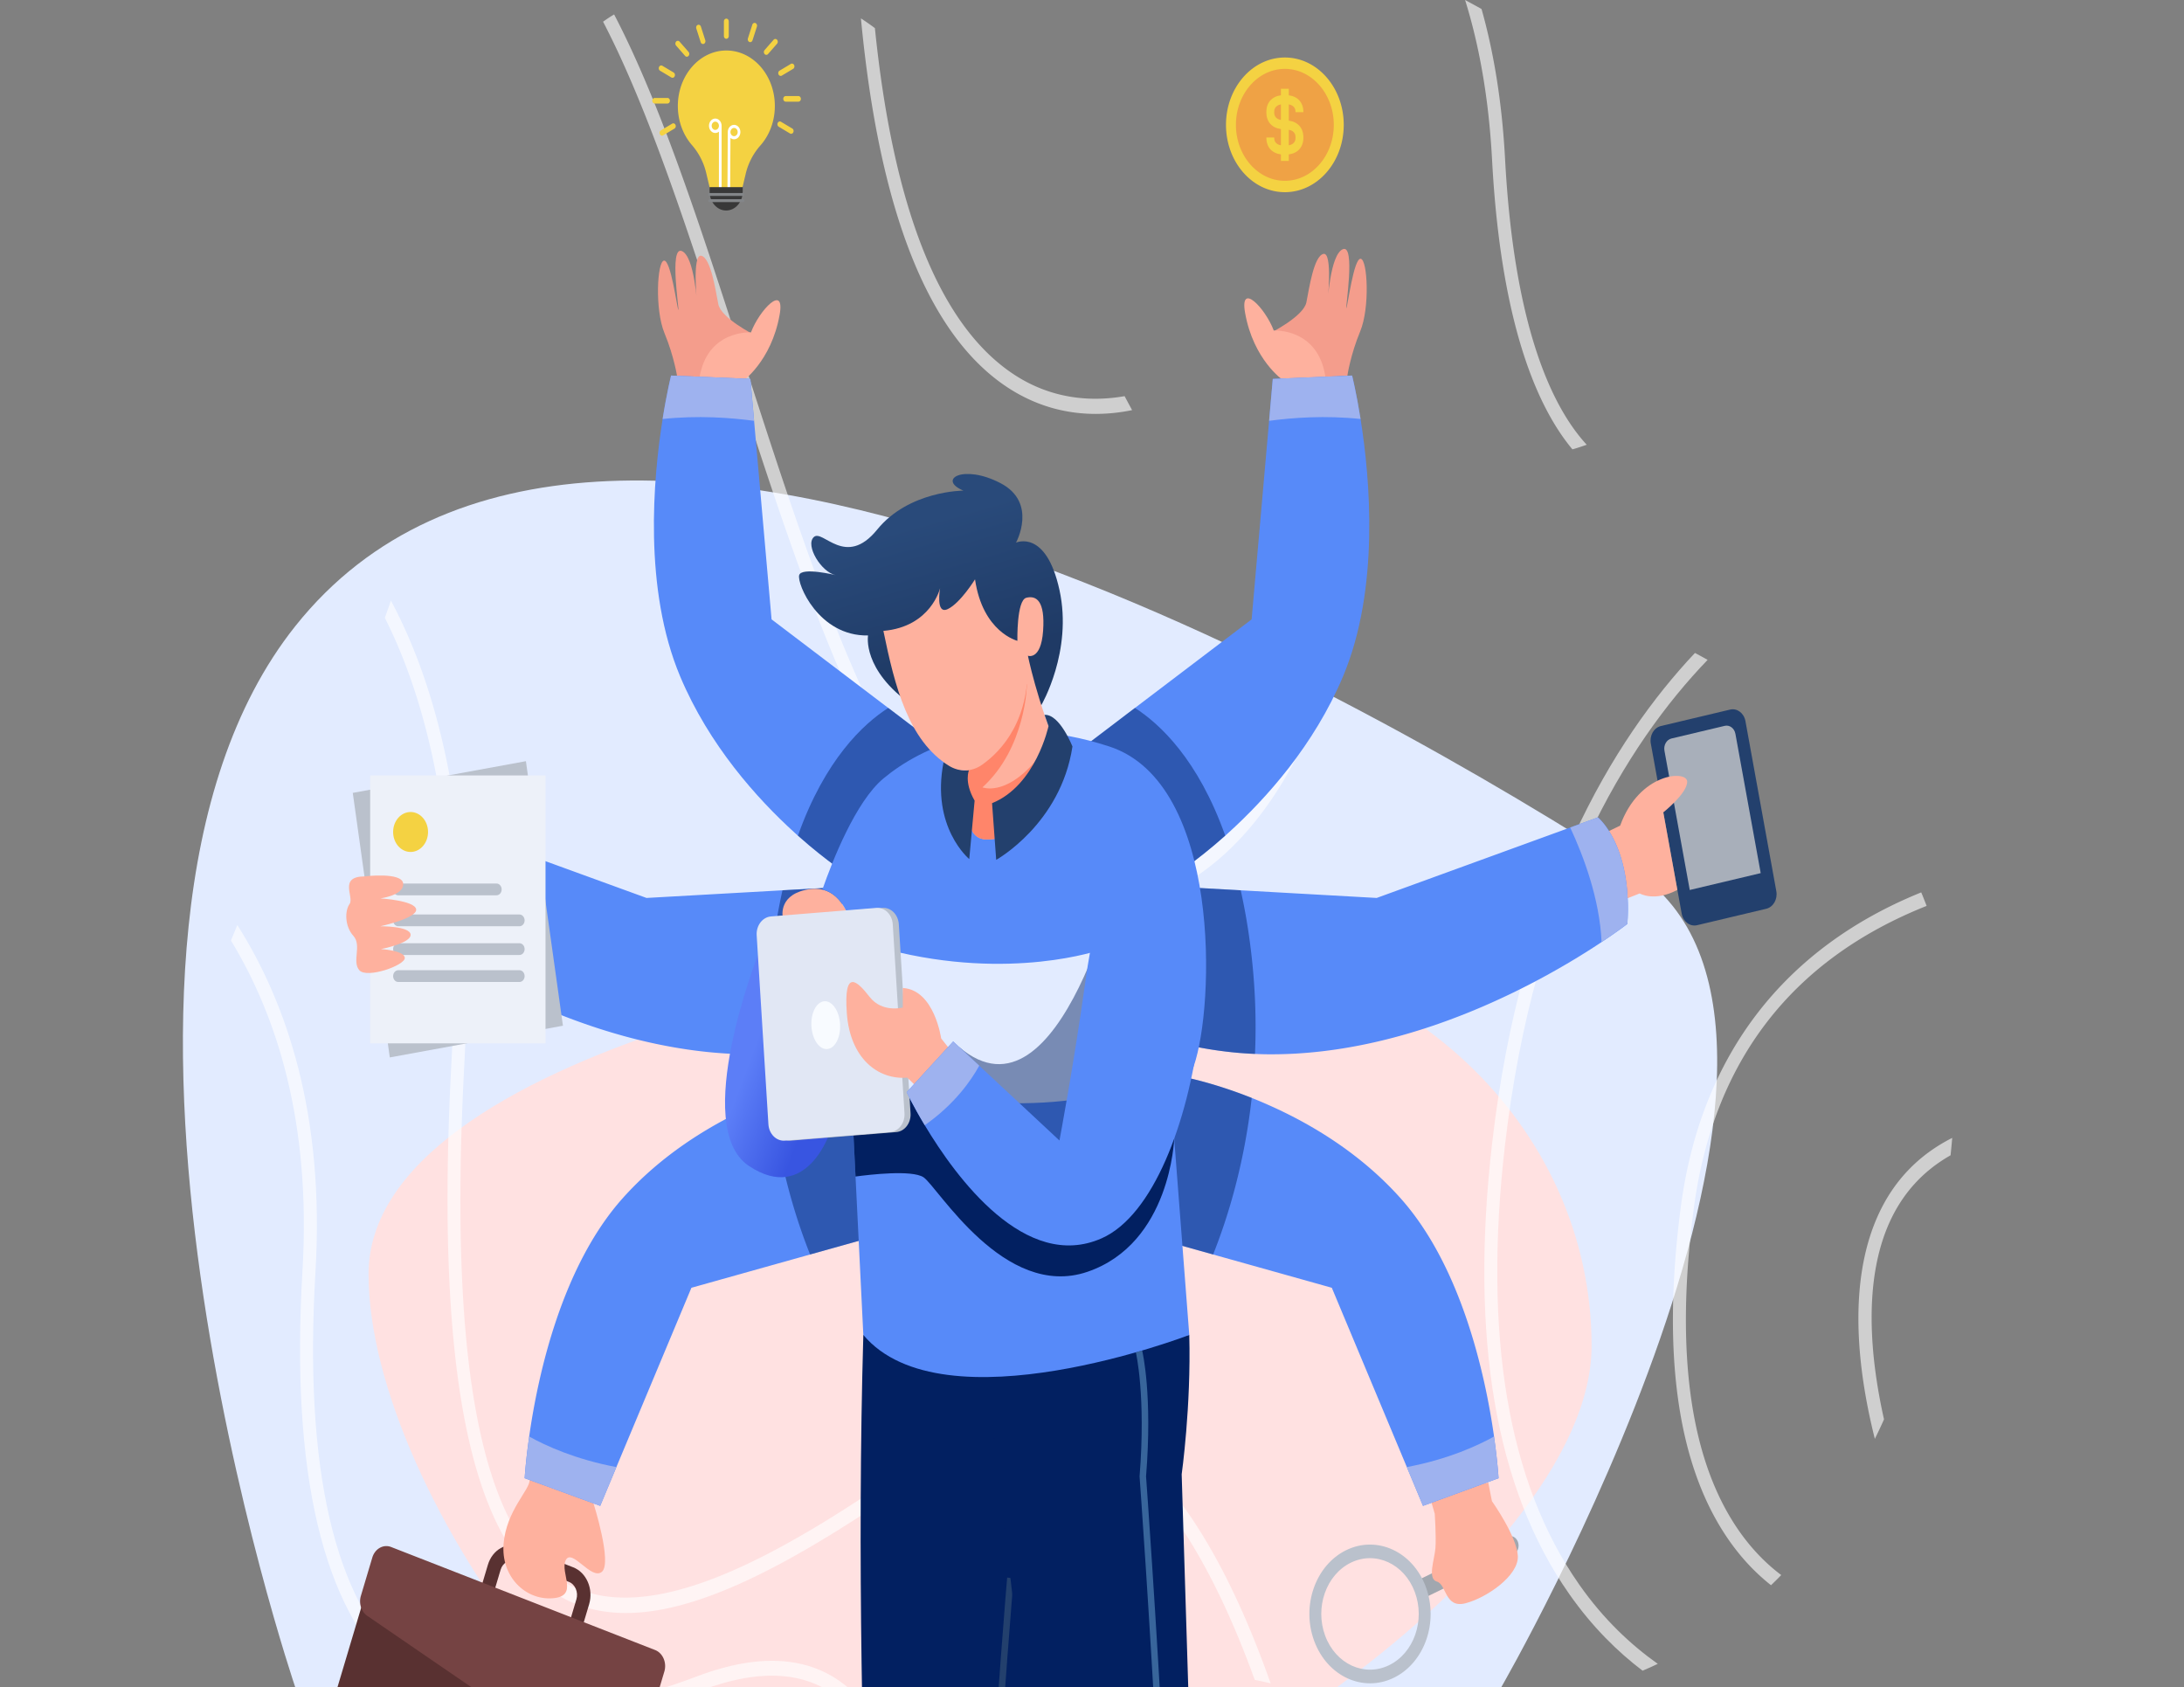 <?xml version="1.0" encoding="UTF-8"?> <svg xmlns="http://www.w3.org/2000/svg" width="400" height="309" fill="none"><rect width="100%" height="100%" fill="#808080" stroke="none"/><g clip-path="url(#a)"><path fill="#E2EBFF" d="M54.074 114.684c55.343-69.59 199.618 15.589 245.036 44.719S274.955 309 274.955 309H54.074s-46.291-136.108 0-194.316"></path><path fill="#FFE1E1" d="M67.5 233.342C67.5 273.917 118.33 344 161.71 344s129.79-56.957 129.79-97.532S256.334 173 212.955 173 67.5 192.767 67.5 233.342"></path><path fill="#fff" d="M232.722 308.299c-.024 0-.047-.014-.071-.014a55 55 0 0 0-2.844-.625c-6.639-18.318-16.288-36.772-29.449-43.454-8.971-4.558-18.811-3.144-29.246 4.233-30.591 21.624-54.233 33.804-70.153 22.918-15.206-10.397-21.18-41.984-18.288-96.569 1.832-34.607-2.262-61.962-12.185-81.64.381-1.048.75-2.096 1.107-3.158 10.864 20.292 15.373 48.761 13.445 84.961-2.832 53.47 2.772 84.24 17.146 94.066 15.754 10.792 41.848-4.627 67.679-22.89 11.137-7.88 21.727-9.364 31.459-4.41 14.373 7.307 24.582 27.271 31.4 46.582" opacity=".62"></path><path fill="#fff" d="M164.917 325.977c-.737.422-1.464.857-2.201 1.279-1.547-5.988-4.128-11.772-8.365-15.61-6.128-5.552-14.837-6.246-25.891-2.069-24.476 9.268-43.144 8.397-55.519-2.572-13.838-12.262-19.74-37.289-17.538-74.359 1.606-27.083-4.712-46.612-13.101-60.398.38-.952.773-1.891 1.166-2.83 9.043 14.262 16.016 34.73 14.314 63.418-2.154 36.104 3.45 60.341 16.622 72.018 11.696 10.384 29.639 11.105 53.305 2.137 11.875-4.491 21.334-3.633 28.129 2.531 4.582 4.166 7.39 10.208 9.079 16.455M275.639 209.729c-4.022 34.812.559 61.894 13.623 80.511 4.475 6.382 9.508 11.05 14.362 14.48-.916.435-1.832.857-2.773 1.252h-.012c-4.545-3.443-9.185-7.988-13.398-13.99-13.516-19.215-18.275-47.005-14.159-82.607 5.342-46.229 22.155-73.883 37.147-89.791q1.178.613 2.321 1.266c-14.837 15.432-31.769 42.691-37.111 88.879" opacity=".62"></path><path fill="#fff" d="M310.183 221.555c-3.439 26.428-.572 46.338 8.555 59.144 2.38 3.334 4.973 5.865 7.496 7.758a61 61 0 0 1-1.869 1.864c-2.522-1.987-5.092-4.558-7.472-7.906-9.567-13.432-12.613-34.036-9.067-61.268 3.617-27.668 18.787-47.496 44.048-57.715.346.816.667 1.646.987 2.476-24.806 9.88-39.156 28.578-42.678 55.647M357.548 208.395c-.084 1.061-.19 2.109-.297 3.171v.014c-5.021 2.844-8.758 6.941-11.161 12.234-4.89 10.778-3.558 24.85-1.035 36.119-.013.014-.013.014 0 .014a87 87 0 0 1-1.678 3.565c-3.046-12.098-5.117-28.347.595-40.949 2.867-6.315 7.413-11.051 13.576-14.168M248.476 105.417c-1.273 6.478-3.105 13.8-5.722 21.053-9.651 26.755-25.63 40.813-46.31 40.813-.821 0-1.63-.014-2.463-.054-28.151-1.484-44.333-51.673-59.98-100.216-7.675-23.789-15.111-46.842-23.548-63.036a26 26 0 0 1 2.023-1.334c8.614 16.48 16.063 39.602 23.749 63.431 15.385 47.714 31.293 97.046 57.874 98.434 33.684 1.769 46.832-34.526 51.853-58.995.847-.042 1.679-.069 2.524-.096" opacity=".62"></path><path fill="#fff" d="M207.343 75.11a33 33 0 0 1-6.662.693c-4.974 0-10.554-1.198-16.075-4.803-14.541-9.5-23.571-32.213-26.927-67.637a50 50 0 0 1 2.558 1.784c3.402 33.3 11.97 54.613 25.546 63.485 7.104 4.64 14.445 4.927 20.192 3.92.453.87.917 1.713 1.368 2.558M290.608 81.451c-.88.313-1.749.6-2.618.843-6.282-7.512-13.089-22.618-14.718-53.034-.619-11.595-2.44-21.244-4.938-29.26a233 233 0 0 1 3.011 1.646c2.19 7.758 3.736 16.834 4.308 27.449 1.665 31.208 8.78 45.66 14.955 52.356" opacity=".62"></path><path fill="#578AF9" d="M72.495 169.201s1.69 1.321 4.724 3.334c9.935 6.614 34.28 20.727 60.945 20.55.845 0 1.69-.028 2.534-.068a68 68 0 0 0 2.855-.178 72 72 0 0 0 7.698-1.075l3.343-29.34-8.852.49-2.427.136-1.44.082-23.464 1.32-35.446-12.902-5.069-1.851c.002 0-6.34 5.077-5.4 19.502"></path><path fill="#FAFCFF" stroke="#000" stroke-miterlimit="10" stroke-width="1.361" d="M72.495 169.201s1.69 1.321 4.724 3.334c.357-7.961 3.344-15.827 5.747-20.985l-5.069-1.851s-6.341 5.077-5.402 19.502Z"></path><path fill="#022061" d="M140.696 193.016a67 67 0 0 0 2.856-.177 72 72 0 0 0 7.698-1.075l3.343-29.34-8.853.489-2.427.136a108 108 0 0 0-1.678 9.486 116.6 116.6 0 0 0-.939 20.481" opacity=".47"></path><path fill="#BAC1CC" d="m96.321 139.404-31.711 5.807 6.782 48.449 31.712-5.808z"></path><path fill="#EDF1F9" d="M99.912 142.012H67.796v49.067h32.116z"></path><path fill="#F4D242" d="M78.396 152.37c0 2.02-1.431 3.658-3.198 3.658S72 154.391 72 152.37c0-2.019 1.431-3.657 3.198-3.657s3.198 1.637 3.198 3.657"></path><path fill="#BAC1CC" d="M90.939 163.967H72.942c-.52 0-.942-.483-.942-1.077 0-.595.422-1.078.942-1.078h17.997c.52 0 .941.483.941 1.078 0 .594-.422 1.077-.941 1.077M95.142 169.637h-22.2c-.52 0-.942-.483-.942-1.077 0-.595.422-1.078.942-1.078h22.2c.52 0 .942.483.942 1.078 0 .594-.422 1.077-.942 1.077M95.142 174.896h-22.2c-.52 0-.942-.482-.942-1.077s.422-1.077.942-1.077h22.2c.52 0 .942.483.942 1.077 0 .596-.422 1.077-.942 1.077M95.142 179.844h-22.2c-.52 0-.942-.483-.942-1.077 0-.595.422-1.078.942-1.078h22.2c.52 0 .942.483.942 1.078 0 .594-.422 1.077-.942 1.077"></path><path fill="#FEB19E" d="M66.75 160.504s6.892-.848 7.09 1.307c.199 2.154-4.165 2.722-4.165 2.722s6.346.394 6.544 2.011c.199 1.618-6.544 3.092-6.544 3.092s5.404-.045 5.528 1.53-5.429 2.652-5.429 2.652 4.264.241 4.363 1.602-6.94 3.856-8.328 2.269c-1.388-1.588.495-4.539-1.091-6.296-1.587-1.757-1.587-4.592-.694-5.839.892-1.248-2.081-5.004 2.726-5.05"></path><path fill="#593131" d="m105.726 301.09-18.54-7.235 2.17-7.274c.83-2.785 3.486-4.278 5.922-3.328l9.709 3.789c2.435.95 3.741 3.988 2.91 6.774zm-15.415-8.991 13.881 5.417 1.375-4.608c.393-1.316-.224-2.752-1.375-3.2l-9.708-3.789c-1.15-.449-2.406.257-2.798 1.572zM102.658 344.329l-39.203-15.298c-3.77-1.471-5.784-6.16-4.498-10.473l8.402-28.165 52.858 20.626-8.402 28.165c-1.288 4.313-5.387 6.616-9.157 5.145"></path><path fill="#754343" d="m116.694 315.219-25.172-3.408a5.8 5.8 0 0 1-2.505-.977l-21.743-14.9c-1.1-.754-1.59-2.284-1.176-3.671l2.09-7.003c.484-1.625 2.029-2.493 3.449-1.938l48.343 18.865c1.421.554 2.18 2.321 1.695 3.946l-2.089 7.003c-.414 1.387-1.619 2.256-2.892 2.083"></path><path fill="#FEB19E" d="M108.701 275.337s3.465 10.912 1.531 12.528-5.504-4.422-6.619-2.126 2.528 6.634-2.453 6.974c-4.983.34-9.445-3.998-8.924-10.036.52-6.039 4.781-9.797 4.77-11.618l1.03-3.778 11.452 4.423z"></path><path fill="#578AF9" d="m96.09 270.724 13.838 5.064 2.915-6.982.047-.122 13.743-32.839 14.503-4.068 6.223-1.742 1.011-.286 7.389-2.069 6.057-1.701-7.639-28.825s-2.594.463-6.64 1.714c-1.439.45-3.07.993-4.83 1.661-.453.176-.929.353-1.404.543-.976.382-1.988.817-3.034 1.28-7.698 3.402-16.861 8.819-24.297 17.174-11.077 12.466-15.396 32.144-16.99 43.114a6 6 0 0 0-.06.449c-.665 4.655-.832 7.635-.832 7.635"></path><path fill="#022061" d="M142.707 200.529c-.452.176-.929.354-1.404.544 1.356 12.18 4.402 21.991 7.067 28.674l7.389-2.069 6.057-1.701-7.639-28.825s-2.594.463-6.64 1.715a87 87 0 0 0-4.83 1.662" opacity=".47"></path><path fill="#9EB2EF" d="M96.923 263.09c-.666 4.654-.833 7.634-.833 7.634l13.838 5.063 2.915-6.981.047-.122c-7.531-1.416-12.992-3.934-15.967-5.594"></path><path fill="#23406D" d="m323.488 166.433-12.67 3.009c-1.287.305-2.546-.64-2.814-2.112l-5.656-31.147c-.266-1.472.559-2.912 1.847-3.218l12.669-3.009c1.288-.306 2.547.639 2.815 2.111l5.655 31.147c.267 1.472-.56 2.913-1.846 3.219"></path><path fill="#A8AFBA" d="m322.474 159.905-12.997 3.088-4.632-25.508c-.185-1.022.388-2.022 1.282-2.234l9.762-2.319c.894-.212 1.768.444 1.953 1.466z"></path><path fill="#FEB19E" d="m297.106 164.896 3.198-1.269s2.66 1.599 6.907-.65l-2.577-14.196s4.445-3.533 4.371-5.66c-.074-2.126-8.775-1.616-12.27 8.08l-3.866 1.871z"></path><path fill="#578AF9" d="M298.057 169.201s-1.69 1.321-4.724 3.334c-9.935 6.614-34.28 20.727-60.945 20.55-.845 0-1.689-.028-2.534-.068a68 68 0 0 1-2.855-.178 72 72 0 0 1-7.699-1.075l-3.343-29.34 8.852.49 2.427.136 1.44.082 23.464 1.32 35.446-12.902 5.069-1.851s6.342 5.077 5.402 19.502"></path><path fill="#022061" d="M229.854 193.016a67 67 0 0 1-2.855-.177 72 72 0 0 1-7.699-1.075l-3.343-29.34 8.852.489 2.427.136c.655 2.926 1.226 6.07 1.678 9.486.976 7.281 1.214 14.14.94 20.481" opacity=".47"></path><path fill="#9EB2EF" d="m292.653 149.699-5.07 1.851c2.404 5.158 5.391 13.024 5.748 20.985 3.033-2.013 4.723-3.334 4.723-3.334.941-14.425-5.401-19.502-5.401-19.502"></path><path fill="#A1A7AF" d="M278.008 282.375c.334.894-.03 1.927-.812 2.307l-16.189 7.894-1.205-3.236 16.189-7.894c.781-.381 1.685.035 2.017.929"></path><path fill="#BAC1CC" d="M240.705 300.555c2.407 6.46 8.933 9.462 14.57 6.714s8.263-10.212 5.854-16.672c-2.403-6.447-8.929-9.449-14.565-6.701-5.637 2.748-8.262 10.212-5.859 16.659m18.421-8.982c1.937 5.196-.178 11.183-4.71 13.392-4.531 2.21-9.772-.191-11.709-5.387-1.931-5.182.179-11.182 4.71-13.392 4.533-2.208 9.777.204 11.709 5.387"></path><path fill="#FEB19E" d="m261.662 273.406 1.111 3.824s.287 4.19.127 6.286c-.161 2.095-1.517 5.635.27 6.139s1.404 4.971 5.264 3.964c3.859-1.007 9.704-5.034 9.561-8.623s-4.748-10.073-4.748-10.073l-.673-3.4z"></path><path fill="#578AF9" d="m274.463 270.724-13.838 5.064-2.914-6.982-.048-.122-13.742-32.839-14.504-4.068-6.223-1.742-1.011-.286-7.389-2.069-6.056-1.701 7.639-28.825s2.593.463 6.639 1.714c1.439.45 3.07.993 4.831 1.661.452.176.927.353 1.404.543a76 76 0 0 1 3.033 1.28c7.699 3.402 16.861 8.819 24.297 17.174 11.078 12.466 15.397 32.144 16.991 43.114a6 6 0 0 1 .06.449c.664 4.655.831 7.635.831 7.635"></path><path fill="#022061" d="M227.847 200.529c.452.176.927.354 1.404.544-1.357 12.18-4.403 21.991-7.068 28.674l-7.389-2.069-6.056-1.701 7.638-28.825s2.594.463 6.64 1.715a88 88 0 0 1 4.831 1.662" opacity=".47"></path><path fill="#9EB2EF" d="m257.662 268.682.047.122 2.915 6.981 13.838-5.063s-.166-2.98-.833-7.634c-2.974 1.661-8.435 4.179-15.967 5.594"></path><path fill="#F49D8C" d="M138.182 61.347s-6.118-3.071-6.624-5.64-1.366-8.473-3.12-8.866-.741 9.128-.741 9.128-.468-9.046-2.827-9.994-.389 11.188-.633 10.779c-.245-.409-1.37-9.194-2.628-9.025s-1.696 8.977.091 13.286c1.788 4.31 2.356 8.14 2.356 8.14l11.072.834z"></path><path fill="#FEB19E" d="M135.881 69.938s5.388-3.688 6.911-12.312c1.021-5.786-3.712-.855-5.257 3.254 0 0-8.067-.547-9.452 8.443z"></path><path fill="#578AF9" d="M124.572 123.884c5.307 12.615 14.088 22.373 20.965 28.619.154.136.297.258.44.395l.166.15c5.474 4.872 9.626 7.458 9.626 7.458l15.73-24.156-5.199-3.947-2.285-1.742-1.332-1.007-21.37-16.221-3.201-36.363-.678-7.676-14.528-.613s-.761 3.048-1.547 7.962c-1.749 10.94-3.521 31.108 3.213 47.141"></path><path fill="#022061" d="m155.768 160.504 15.729-24.156-5.199-3.947-2.284-1.742-1.333-1.007c-4.546 2.913-11.577 9.432-16.539 23.394 5.473 4.873 9.626 7.458 9.626 7.458" opacity=".47"></path><path fill="#9EB2EF" d="M121.355 76.735c6.46-.683 12.467-.244 16.752.338l-.672-7.684-14.525-.612s-.772 3.052-1.555 7.958"></path><path fill="#F4D242" d="M141.913 19.409c0-5.612-3.977-10.16-8.883-10.16-4.906-.001-8.901 4.584-8.884 10.195.008 2.787.997 5.309 2.594 7.138a12 12 0 0 1 2.609 5.125l.716 3.03h5.823l.679-2.87a12 12 0 0 1 2.69-5.215c1.64-1.842 2.656-4.406 2.656-7.243"></path><path fill="#fff" d="M131.007 21.71c-.638 0-1.156.594-1.156 1.323 0 .73.518 1.323 1.156 1.323.247 0 .474-.089.663-.24v10.622h.493V23.033c0-.729-.519-1.322-1.156-1.322m0 2.081c-.366 0-.663-.34-.663-.758s.297-.758.663-.758c.365 0 .663.34.663.758-.001.419-.299.758-.663.758M134.446 22.863c-.638 0-1.157.594-1.157 1.323l-.055 10.553h.493l.056-9.47c.187.15.416.24.663.24.637 0 1.156-.594 1.156-1.323 0-.73-.519-1.323-1.156-1.323m0 2.08c-.366 0-.663-.339-.663-.757s.297-.758.663-.758c.365 0 .662.34.662.758 0 .417-.297.758-.662.758"></path><path fill="#383838" d="M132.994 38.554c-1.675 0-3.033-1.553-3.033-3.469v-.81h6.066v.81c0 1.916-1.358 3.469-3.033 3.469"></path><path fill="#838689" d="M136.043 35.884h-6.116c-.129 0-.234-.12-.234-.267s.105-.267.234-.267h6.116c.129 0 .234.12.234.267 0 .149-.105.267-.234.267M136.091 37.013h-6.118c-.129 0-.233-.12-.233-.266 0-.148.105-.267.233-.267h6.118c.129 0 .232.12.232.267 0 .146-.104.266-.232.266"></path><path fill="#F4D242" d="M122.246 18.96h-2.332c-.248 0-.448-.228-.448-.512 0-.283.2-.512.448-.512h2.332c.247 0 .448.229.448.512s-.201.513-.448.513M122.96 14.188l-2.067-1.234c-.22-.131-.304-.441-.189-.692s.385-.348.605-.218l2.067 1.234c.219.131.304.441.19.692-.116.252-.387.35-.606.218M123.111 22.644l-2.066 1.234c-.22.13-.305.44-.191.692.115.251.386.348.606.218l2.066-1.234c.22-.131.305-.441.191-.692-.115-.252-.386-.348-.606-.218M125.476 10.235l-1.649-1.886a.565.565 0 0 1 0-.726.41.41 0 0 1 .634 0l1.649 1.886c.175.2.175.525 0 .726a.41.41 0 0 1-.634 0M128.331 7.724l-.805-2.503c-.085-.266.034-.561.266-.658.233-.098.491.04.575.304l.805 2.503c.086.266-.034.561-.266.658-.232.098-.49-.038-.575-.304M143.902 18.619h2.332c.247 0 .448-.23.448-.513s-.201-.512-.448-.512h-2.332c-.248 0-.448.229-.448.512s.2.513.448.513M143.192 13.846l2.066-1.234c.22-.131.305-.441.191-.692-.115-.251-.386-.348-.606-.217l-2.066 1.234c-.22.131-.305.441-.191.692.115.251.386.348.606.217M143.04 22.303l2.067 1.233c.219.132.304.442.19.693-.115.251-.386.348-.605.216l-2.067-1.233c-.22-.132-.304-.442-.191-.693.115-.25.386-.348.606-.216M140.67 9.894l1.649-1.886a.566.566 0 0 0 0-.725.41.41 0 0 0-.634 0l-1.649 1.886a.565.565 0 0 0 0 .726c.175.199.459.199.634-.001M137.821 7.384l.805-2.503c.086-.266-.034-.561-.266-.658-.232-.098-.49.04-.575.304l-.804 2.503c-.085.267.034.561.266.658.232.098.49-.039.574-.304M132.581 6.594V3.927c0-.284.2-.513.447-.513.248 0 .448.23.448.513v2.667c0 .283-.2.512-.448.512-.247 0-.447-.23-.447-.512"></path><path fill="#F49D8C" d="M232.642 61.007s6.119-3.071 6.625-5.639c.505-2.569 1.365-8.474 3.12-8.867 1.754-.393.74 9.129.74 9.129s.469-9.047 2.827-9.995.389 11.188.634 10.78c.245-.41 1.37-9.195 2.628-9.024 1.258.17 1.696 8.976-.092 13.285-1.788 4.31-2.356 8.14-2.356 8.14l-11.071.835z"></path><path fill="#FEB19E" d="M234.948 69.598s-5.388-3.687-6.911-12.311c-1.021-5.787 3.712-.856 5.257 3.253 0 0 8.066-.547 9.452 8.443z"></path><path fill="#578AF9" d="M245.975 123.884c-5.307 12.615-14.088 22.373-20.965 28.619-.155.136-.297.258-.44.395l-.167.15c-5.473 4.872-9.626 7.458-9.626 7.458l-15.729-24.156 5.2-3.947 2.284-1.742 1.333-1.007 21.37-16.221 3.201-36.363.678-7.676 14.528-.613s.761 3.048 1.547 7.962c1.748 10.94 3.521 31.108-3.214 47.141"></path><path fill="#022061" d="m214.778 160.504-15.73-24.156 5.2-3.947 2.284-1.742 1.333-1.007c4.546 2.913 11.577 9.432 16.539 23.394-5.474 4.873-9.626 7.458-9.626 7.458" opacity=".47"></path><path fill="#9EB2EF" d="m233.109 69.389-.672 7.684c4.286-.582 10.292-1.02 16.752-.338-.783-4.906-1.555-7.958-1.555-7.958z"></path><path fill="#EFA245" d="M235.326 33.836c5.298 0 9.592-4.912 9.592-10.972s-4.294-10.971-9.592-10.971-9.593 4.912-9.593 10.971 4.295 10.972 9.593 10.972"></path><path fill="#F4D242" d="M235.324 10.531c-5.955 0-10.783 5.522-10.783 12.332 0 6.812 4.828 12.334 10.783 12.334s10.783-5.522 10.783-12.334c0-6.81-4.827-12.332-10.783-12.332m0 22.583a7.9 7.9 0 0 1-2.662-.462c-2.804-1-5.022-3.536-5.896-6.744a11.6 11.6 0 0 1-.404-3.045q0-.53.046-1.047c.368-4.13 2.888-7.542 6.253-8.741a7.9 7.9 0 0 1 2.662-.462c4.942 0 8.961 4.598 8.961 10.25.002 5.653-4.018 10.25-8.96 10.25"></path><path fill="#F4D242" d="M236.044 22.09v-2.976c1.229.241 1.229 1.114 1.229 1.43h1.444c0-1.735-.985-2.853-2.673-3.096v-1.19H234.6v1.19c-1.687.242-2.673 1.36-2.673 3.096s.985 2.855 2.673 3.097v2.976c-1.229-.244-1.229-1.114-1.229-1.431h-1.444c0 1.735.985 2.855 2.673 3.096v1.19h1.444v-1.19c1.687-.241 2.673-1.36 2.673-3.096s-.985-2.855-2.673-3.097m-2.672-1.546c0-.316 0-1.189 1.229-1.43v2.861c-1.229-.242-1.229-1.114-1.229-1.43m2.672 6.073v-2.862c1.229.243 1.229 1.114 1.229 1.43 0 .318 0 1.19-1.229 1.432"></path><path fill="#022061" d="M184.89 415.28h-22.607s-6.461-91.179-4.164-170.792h28.556l4.192 68.992s-5.382 66.757-5.977 101.8"></path><path fill="#23406D" d="M179.658 415.328c-2.535-40.752 4.732-125.557 4.804-126.408l1.186.132c-.075.853-7.331 85.541-4.803 126.18z"></path><path fill="#022061" d="m180.252 247.751 19.516 167.529h21.134l-4.477-145.275s1.744-12.418 1.392-25.517z"></path><path fill="#38659B" d="m215.655 415.302-1.19-.045c1.391-46.822-5.68-143.881-5.752-144.856 1.18-14.763-.659-22.643-.678-22.721l1.148-.362c.078.326 1.918 8.166.716 23.088.071.857 7.149 97.994 5.756 144.896"></path><path fill="url(#b)" d="M152.128 207.063s-4.265 13.608-14.974 6.463c-10.709-7.144 1.663-38.63 1.663-38.63z"></path><path fill="#FEB19E" d="M143.398 168.192s-1.042-3.998 4.015-5.189c5.058-1.191 7.214 2.467 8.553 5.954z"></path><path fill="#578AF9" d="M218.636 195.249c-3.856 10.969-3.582 13.283-3.582 13.283l2.761 35.955s-45.107 17.351-59.696 0l-1.428-29.014-.726-14.767-.143-.789-5.688-31.314 5.83.353c-1.011-2.626-2.499-5.375-5.342-6.042 1.832-5.253 6.08-16.085 11.161-20.332 6.818-5.688 20.869-12.574 41.406-5.865 20.516 6.722 19.29 47.563 15.447 58.532"></path><path fill="#022061" d="M215.051 208.531s-.618 19.175-15.885 24.388c-15.266 5.212-27.461-15.65-30.044-17.325-2.141-1.374-9.851-.475-12.434-.122l-.726-14.766-.143-.789 12.874-2.763 19.478 21.027z"></path><path fill="#E2EBFF" d="M201.548 173.947s-16.348 5.782-38.869 0v25.461s24.59 5.953 42.835 0z"></path><path fill="#022061" d="M205.518 158.102s-11.236 49.471-29.812 33.678l-5.211 6.62 25.926 18.414z" opacity=".47"></path><path fill="url(#c)" d="M190.718 129.14s5.782-9.857 3.325-21.084-7.96-8.676-7.96-8.676 4.016-7.315-2.826-10.888-11.65-.68-6.812 1.36c0 0-9.995.001-15.795 7.146s-9.966-.17-11.601 1.36 1.412 6.477 4.015 6.974c0 0-6.246-1.531-6.693 0s3.541 11.219 12.614 11.048c0 0-1.16 6.283 8.061 12.758 9.221 6.477 23.672.002 23.672.002"></path><path fill="#FEB19E" d="M194.043 137.996s-.346 1.484-1.083 3.525c-1.725 4.722-5.604 12.506-12.458 12.208-2.344-.096-3.118-2.355-3.355-5.225-.346-3.933.274-9.009-.809-11.364l6.663-9.811 4.426-6.52.75-1.102s1.772 8.94 5.866 18.289"></path><path fill="#FF856A" d="M192.96 141.521c-1.725 4.722-5.604 12.506-12.458 12.208-2.344-.096-3.118-2.355-3.355-5.226-.346-3.933.274-9.009-.809-11.363l6.663-9.812 5.08-2.014s-.139 11.603-8.146 18.884c0 0 4.093 1.658 9.538-4.621 1.135-1.311 2.321-.139 3.487 1.944"></path><path fill="#23406D" d="m191.306 130.922.728 2.059s-2.308 10.884-10.34 14.115l.76 10.378s11.808-6.548 13.965-20.754c0 0-2.34-5.987-5.113-5.798M178.501 146.629l-.98 10.704s-7.047-5.798-4.707-17.757c0 0 2.672 1.879 4.668 1.455 0 0-.989 2.111 1.019 5.598"></path><path fill="#FEB19E" d="M161.793 115.541c2.107 10.249 4.596 20.09 12.011 24.706 1.911 1.189 4.202 1.126 6.053-.18 3.599-2.539 9.072-8.355 8.327-19.989 0 0 2.463 1.021 2.859-4.537.397-5.557-1.273-6.52-3.074-6.067-1.8.454-1.635 7.882-1.635 7.882s-6.347-1.56-7.759-11.256c0 0-2.677 4.338-4.983 5.443-2.305 1.106-1.413-3.828-1.413-3.828s-1.661 7.06-10.386 7.826"></path><path fill="#BAC1CC" d="m164.148 207.332-19.287 1.566c-1.557.127-2.908-1.215-3.019-2.995l-2.147-34.611c-.111-1.781 1.061-3.326 2.619-3.453l19.286-1.565c1.557-.127 2.908 1.215 3.018 2.995l2.148 34.611c.111 1.78-1.061 3.326-2.618 3.452"></path><path fill="#E1E7F4" d="m163.039 207.332-19.287 1.566c-1.557.127-2.907-1.215-3.018-2.995l-2.148-34.611c-.11-1.781 1.062-3.326 2.619-3.453l19.286-1.565c1.557-.127 2.909 1.215 3.019 2.995l2.147 34.611c.112 1.78-1.06 3.326-2.618 3.452"></path><path fill="#F8FBFF" d="M153.856 187.536c.15 2.417-.902 4.471-2.349 4.588-1.448.118-2.743-1.746-2.893-4.163s.902-4.471 2.35-4.589c1.447-.117 2.742 1.747 2.892 4.164"></path><path fill="#FEB19E" d="M172.373 190.175s-1.234-8.896-7.025-9.231v3.577s-3.782 1.021-6.087-1.956c-2.306-2.977-4.759-5.239-4.165 2.994s5.651 12.231 11.08 11.806l2.082 2.041 5.95-6.906z"></path><path fill="#578AF9" d="M201.75 226.795c-13.945 6.152-26.605-11.064-32.388-20.727-2.118-3.525-3.307-6.042-3.307-6.042l8.519-9.294 4.771 4.436 14.694 13.704s2.546-13.377 4.736-29.028c2.178-15.65 5.759-25.53 13.279-24.264 14.874 2.49 8.735 62.818-10.304 71.215"></path><path fill="#9EB2EF" d="M179.351 195.169c-1.475 2.68-4.497 7.063-9.982 10.9-2.118-3.525-3.308-6.042-3.308-6.042l8.519-9.295z"></path></g><defs><linearGradient id="b" x1="149.547" x2="136.892" y1="199.937" y2="195.215" gradientUnits="userSpaceOnUse"><stop stop-color="#3855E1"></stop><stop offset="1" stop-color="#5C7EF7"></stop></linearGradient><linearGradient id="c" x1="173.551" x2="166.161" y1="122.357" y2="96.515" gradientUnits="userSpaceOnUse"><stop stop-color="#1F3A65"></stop><stop offset="1" stop-color="#294A7A"></stop></linearGradient><clipPath id="a"><path fill="#fff" d="M0 0h400v309H0z"></path></clipPath></defs></svg> 